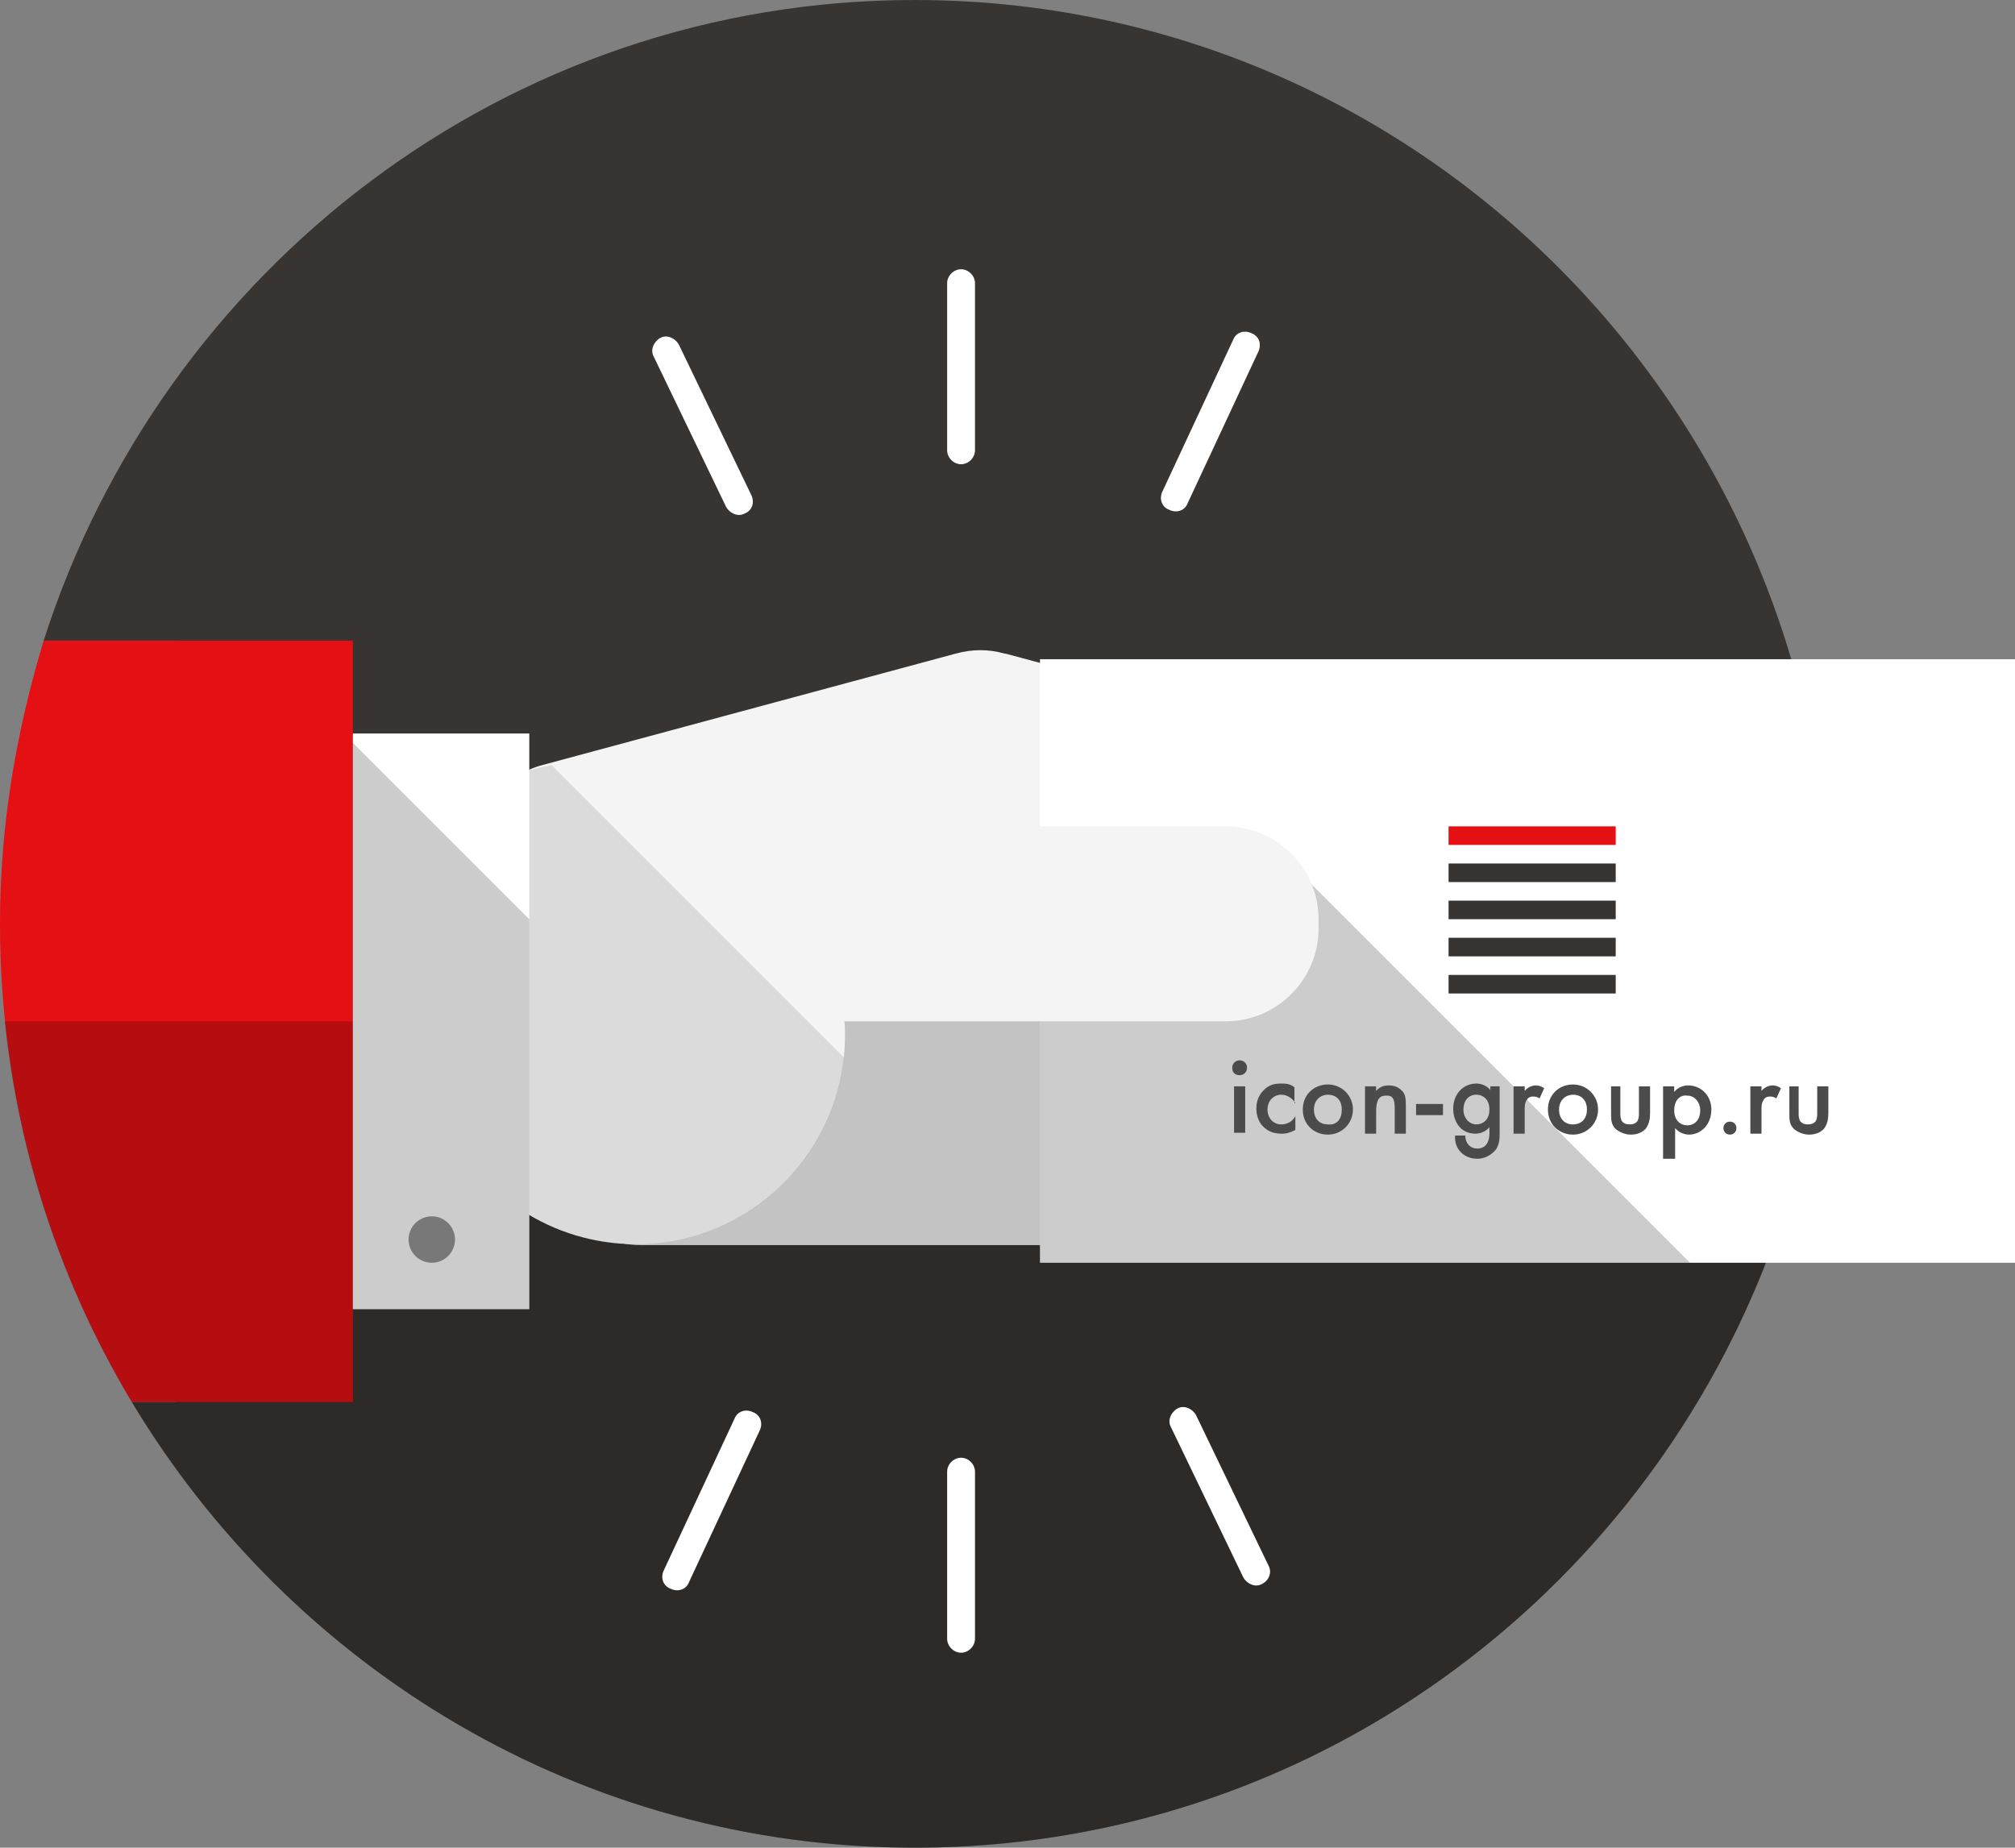 <?xml version="1.0" encoding="utf-8"?>
<!-- Generator: Adobe Illustrator 15.0.0, SVG Export Plug-In . SVG Version: 6.00 Build 0)  -->
<!DOCTYPE svg PUBLIC "-//W3C//DTD SVG 1.0//EN" "http://www.w3.org/TR/2001/REC-SVG-20010904/DTD/svg10.dtd">
<svg version="1.0" id="Layer_1" xmlns="http://www.w3.org/2000/svg" xmlns:xlink="http://www.w3.org/1999/xlink" x="0px" y="0px"
	 width="217px" height="199px" viewBox="0 0 217 199" enable-background="new 0 0 217 199" xml:space="preserve">
<rect x="0" y="0" width="217" height="199" fill="#808080" stroke="none"/>
<g>
	<g>
		<path fill="#383431" d="M98.5,0c-43.9,0-81,29-93.8,69H19v82h-4.8c17.3,28.8,48.6,48,84.3,48c54.4,0,98.5-44.5,98.5-99.5
			S152.9,0,98.5,0z"/>
	</g>
	<g id="Rounded_Rectangle_9">
		<g>
			<path fill-rule="evenodd" clip-rule="evenodd" fill="#E41014" d="M4.7,69C1.7,79,0,88.9,0,99.5C0,118.4,5.2,136,14.2,151H38V69
				H4.7z"/>
		</g>
	</g>
	<path opacity="0.2" fill-rule="evenodd" clip-rule="evenodd" d="M196.5,110c-5.2,50-47.1,89-98,89s-92.8-39-98-89H196.5z"/>
	<g id="Rounded_Rectangle_8_copy">
		<g>
			<path fill-rule="evenodd" clip-rule="evenodd" fill="#F4F4F4" d="M152.6,82.3l-44.3-11.9c0,0-0.1,0-0.1,0c-1.7-0.5-3.5-0.5-5.3,0
				l-44.5,12c-5.3,1.4-8.5,6.9-7.1,12.3l0.3,1c1.4,5.4,6.9,8.5,12.3,7.1l41.8-11.2l41.5,11.2c5.3,1.4,10.8-1.7,12.2-7.1l0.3-1
				C161.1,89.2,157.9,83.7,152.6,82.3z"/>
		</g>
	</g>
	<g id="Rounded_Rectangle_8_copy_3">
		<g>
			<path fill-rule="evenodd" clip-rule="evenodd" fill="#C3C3C3" d="M126.5,113.1c-1.3-1.6-3.1-2.8-5.2-3.4L96.2,103
				c-5.3-1.4-10.8,1.7-12.2,7.1l-0.3,1c-0.2,0.7-0.3,1-0.3,2H69c-5.5,0-10,4.5-10,10v1c0,5.5,4.5,10,10,10h56c5.5,0,10-4.5,10-10v-1
				C135,118,131.3,113.8,126.5,113.1z"/>
		</g>
	</g>
	<g id="Rectangle_5">
		<g>
			<rect x="112" y="71" fill-rule="evenodd" clip-rule="evenodd" fill="#FFFFFF" width="105" height="65"/>
		</g>
	</g>
	<g id="Shape_2_copy_3">
		<g>
			<rect x="156" y="89" fill-rule="evenodd" clip-rule="evenodd" fill="#E41014" width="18" height="2"/>
		</g>
	</g>
	<g id="Shape_2_copy_2">
		<g>
			<path fill-rule="evenodd" clip-rule="evenodd" fill="#383431" d="M156,93v2h18v-2H156z M156,99h18v-2h-18V99z M156,103h18v-2h-18
				V103z M156,107h18v-2h-18V107z"/>
		</g>
	</g>
	<g id="Shape_85" opacity="0.2">
		<g>
			<polygon fill-rule="evenodd" clip-rule="evenodd" points="138,92 112,101.5 112,136 182,136 			"/>
		</g>
	</g>
	<g id="Rounded_Rectangle_8">
		<g>
			<path fill-rule="evenodd" clip-rule="evenodd" fill="#F4F4F4" d="M132,89H79.8c-4.1-4-9.9-7-16.3-7C51.1,82,41,92.1,41,104.5
				c0,6.4,2.7,12.2,7,16.3c3.5,7.8,11.4,13.2,20.5,13.2c12.4,0,22.5-10.1,22.5-22.5c0-0.5,0-1.5-0.1-1.5H132c5.5,0,10-4.5,10-10v-1
				C142,93.5,137.5,89,132,89z"/>
		</g>
	</g>
	<g id="Shape_87" opacity="0.102">
		<g>
			<path fill-rule="evenodd" clip-rule="evenodd" d="M59.4,82.4c-1,0.2-1.9,0.4-2.8,0.7l-6,42c4.1,5.4,10.6,8.9,17.9,8.9
				c11.6,0,21.2-8.8,22.4-20.1L59.4,82.4z"/>
		</g>
	</g>
	<g id="Rounded_Rectangle_9_copy">
		<g>
			<rect x="38" y="79" fill-rule="evenodd" clip-rule="evenodd" fill="#FFFFFF" width="19" height="62"/>
		</g>
	</g>
	<g id="Shape_86" opacity="0.2">
		<g>
			<polygon fill-rule="evenodd" clip-rule="evenodd" points="38,80 38,141 57,141 57,99 			"/>
		</g>
	</g>
	<g id="Ellipse_1_copy_6">
		<g>
			<circle fill-rule="evenodd" clip-rule="evenodd" fill="#787878" cx="46.5" cy="133.5" r="2.5"/>
		</g>
	</g>
	<g>
		<path fill="#FFFFFF" d="M103.5,50c-0.8,0-1.5-0.7-1.5-1.5v-18c0-0.8,0.7-1.5,1.5-1.5s1.5,0.7,1.5,1.5v18
			C105,49.3,104.3,50,103.5,50z"/>
	</g>
	<g>
		<path fill="#FFFFFF" d="M103.5,178c-0.8,0-1.5-0.7-1.5-1.5v-18c0-0.8,0.7-1.5,1.5-1.5s1.5,0.7,1.5,1.5v18
			C105,177.3,104.3,178,103.5,178z"/>
	</g>
	<g>
		<path fill="#FFFFFF" d="M125.9,54.9c-0.8-0.3-1.1-1.2-0.7-2l7.6-16.3c0.3-0.8,1.2-1.1,2-0.7c0.8,0.3,1.1,1.2,0.7,2l-7.6,16.3
			C127.6,55,126.7,55.3,125.9,54.9z"/>
	</g>
	<g>
		<path fill="#FFFFFF" d="M72.2,171.1c-0.8-0.3-1.1-1.2-0.7-2l7.6-16.3c0.3-0.8,1.2-1.1,2-0.7c0.8,0.3,1.1,1.2,0.7,2l-7.6,16.3
			C73.9,171.2,73,171.5,72.2,171.1z"/>
	</g>
	<g>
		<path fill="#FFFFFF" d="M80.2,55.3c-0.7,0.4-1.6,0-2-0.7l-7.8-16.2c-0.4-0.7,0-1.6,0.7-2c0.7-0.4,1.6,0,2,0.7l7.8,16.2
			C81.3,54.1,81,55,80.2,55.3z"/>
	</g>
	<g>
		<path fill="#FFFFFF" d="M135.9,170.6c-0.7,0.4-1.6,0-2-0.7l-7.8-16.2c-0.4-0.7,0-1.6,0.7-2c0.7-0.4,1.6,0,2,0.7l7.8,16.2
			C137,169.3,136.7,170.2,135.9,170.6z"/>
	</g>
</g>
<g>
	<path fill="#4B4B4B" d="M133.5,114.2c0.4,0,0.8,0.3,0.8,0.8c0,0.4-0.3,0.8-0.8,0.8s-0.8-0.3-0.8-0.8
		C132.7,114.5,133.1,114.2,133.5,114.2z M134.1,117v5h-1.2v-5H134.1z"/>
	<path fill="#4B4B4B" d="M139.5,118.8c-0.3-0.5-0.9-0.9-1.5-0.9c-0.8,0-1.5,0.6-1.5,1.6c0,0.9,0.6,1.6,1.5,1.6
		c0.6,0,1.2-0.3,1.5-0.9v1.5c-0.6,0.3-1,0.4-1.4,0.4c-0.9,0-1.5-0.2-2.1-0.8c-0.4-0.4-0.7-1.1-0.7-1.9c0-0.7,0.2-1.4,0.8-2
		c0.6-0.6,1.2-0.7,1.9-0.7c0.4,0,0.9,0,1.4,0.4V118.8z"/>
	<path fill="#4B4B4B" d="M145.7,119.5c0,1.5-1.2,2.7-2.7,2.7s-2.7-1.1-2.7-2.7c0-1.6,1.2-2.7,2.7-2.7S145.7,118,145.7,119.5z
		 M144.5,119.5c0-1.2-0.8-1.6-1.5-1.6c-0.7,0-1.5,0.5-1.5,1.6c0,1,0.6,1.6,1.5,1.6C144,121.2,144.5,120.5,144.5,119.5z"/>
	<path fill="#4B4B4B" d="M147,117h1.2v0.5c0.5-0.6,1.1-0.6,1.4-0.6c0.9,0,1.3,0.5,1.5,0.7c0.2,0.3,0.3,0.6,0.3,1.4v3.1h-1.2v-2.8
		c0-1.3-0.5-1.3-0.9-1.3c-0.5,0-1.1,0.1-1.1,1.7v2.4H147V117z"/>
	<path fill="#4B4B4B" d="M152.5,118.9h2.9v1.2h-2.9V118.9z"/>
	<path fill="#4B4B4B" d="M160.3,117h1.2v4.9c0,0.7,0,1.3-0.4,1.9c-0.4,0.5-1.1,1-2,1c-1.4,0-2.5-1-2.4-2.5h1.1
		c0,0.8,0.5,1.4,1.3,1.4c1.2,0,1.3-1.2,1.3-1.6v-0.7c-0.5,0.6-1.2,0.7-1.5,0.7c-1.6,0-2.4-1.3-2.4-2.7c0-1.6,1.1-2.7,2.5-2.7
		c0.5,0,1.1,0.2,1.5,0.7V117z M157.6,119.5c0,0.9,0.6,1.6,1.4,1.6c0.7,0,1.4-0.5,1.4-1.6c0-1.1-0.7-1.6-1.4-1.6
		C158.1,117.9,157.6,118.6,157.6,119.5z"/>
	<path fill="#4B4B4B" d="M163,117h1.2v0.5c0.3-0.4,0.8-0.6,1.2-0.6c0.3,0,0.6,0.1,0.9,0.3l-0.5,1.1c-0.3-0.2-0.5-0.2-0.7-0.2
		c-0.4,0-0.6,0.2-0.7,0.4c-0.2,0.3-0.2,0.7-0.2,1v2.6H163V117z"/>
	<path fill="#4B4B4B" d="M172.1,119.5c0,1.5-1.2,2.7-2.7,2.7s-2.7-1.1-2.7-2.7c0-1.6,1.2-2.7,2.7-2.7S172.1,118,172.1,119.5z
		 M170.9,119.5c0-1.2-0.8-1.6-1.5-1.6s-1.5,0.5-1.5,1.6c0,1,0.6,1.6,1.5,1.6S170.9,120.5,170.9,119.5z"/>
	<path fill="#4B4B4B" d="M174.5,117v2.9c0,0.3,0,0.6,0.2,0.9c0.2,0.2,0.4,0.3,0.8,0.3s0.6-0.1,0.8-0.3c0.2-0.3,0.2-0.6,0.2-0.9V117
		h1.2v2.9c0,0.6-0.1,1.2-0.5,1.7c-0.5,0.5-1.1,0.6-1.6,0.6c-0.5,0-1.1-0.2-1.6-0.6c-0.5-0.5-0.5-1-0.5-1.7V117H174.5z"/>
	<path fill="#4B4B4B" d="M180.3,124.8h-1.2V117h1.2v0.6c0.4-0.5,1-0.7,1.5-0.7c1.3,0,2.5,1,2.5,2.6c0,1.7-1.2,2.7-2.4,2.7
		c-0.3,0-1-0.1-1.5-0.7V124.8z M180.3,119.6c0,1.1,0.7,1.6,1.4,1.6c0.9,0,1.4-0.7,1.4-1.6c0-0.9-0.6-1.6-1.4-1.6
		C180.9,117.9,180.3,118.5,180.3,119.6z"/>
	<path fill="#4B4B4B" d="M186.3,120.8c0.4,0,0.7,0.3,0.7,0.7s-0.3,0.7-0.7,0.7c-0.4,0-0.7-0.3-0.7-0.7S185.9,120.8,186.3,120.8z"/>
	<path fill="#4B4B4B" d="M188.5,117h1.2v0.5c0.3-0.4,0.8-0.6,1.2-0.6c0.3,0,0.6,0.1,0.9,0.3l-0.5,1.1c-0.3-0.2-0.5-0.2-0.7-0.2
		c-0.4,0-0.6,0.2-0.7,0.4c-0.2,0.3-0.2,0.7-0.2,1v2.6h-1.2V117z"/>
	<path fill="#4B4B4B" d="M193.7,117v2.9c0,0.3,0,0.6,0.2,0.9c0.2,0.2,0.4,0.3,0.8,0.3s0.6-0.1,0.8-0.3c0.2-0.3,0.2-0.6,0.2-0.9V117
		h1.2v2.9c0,0.6-0.1,1.2-0.5,1.7c-0.5,0.5-1.1,0.6-1.6,0.6c-0.5,0-1.1-0.2-1.6-0.6c-0.5-0.5-0.5-1-0.5-1.7V117H193.7z"/>
</g>
</svg>
